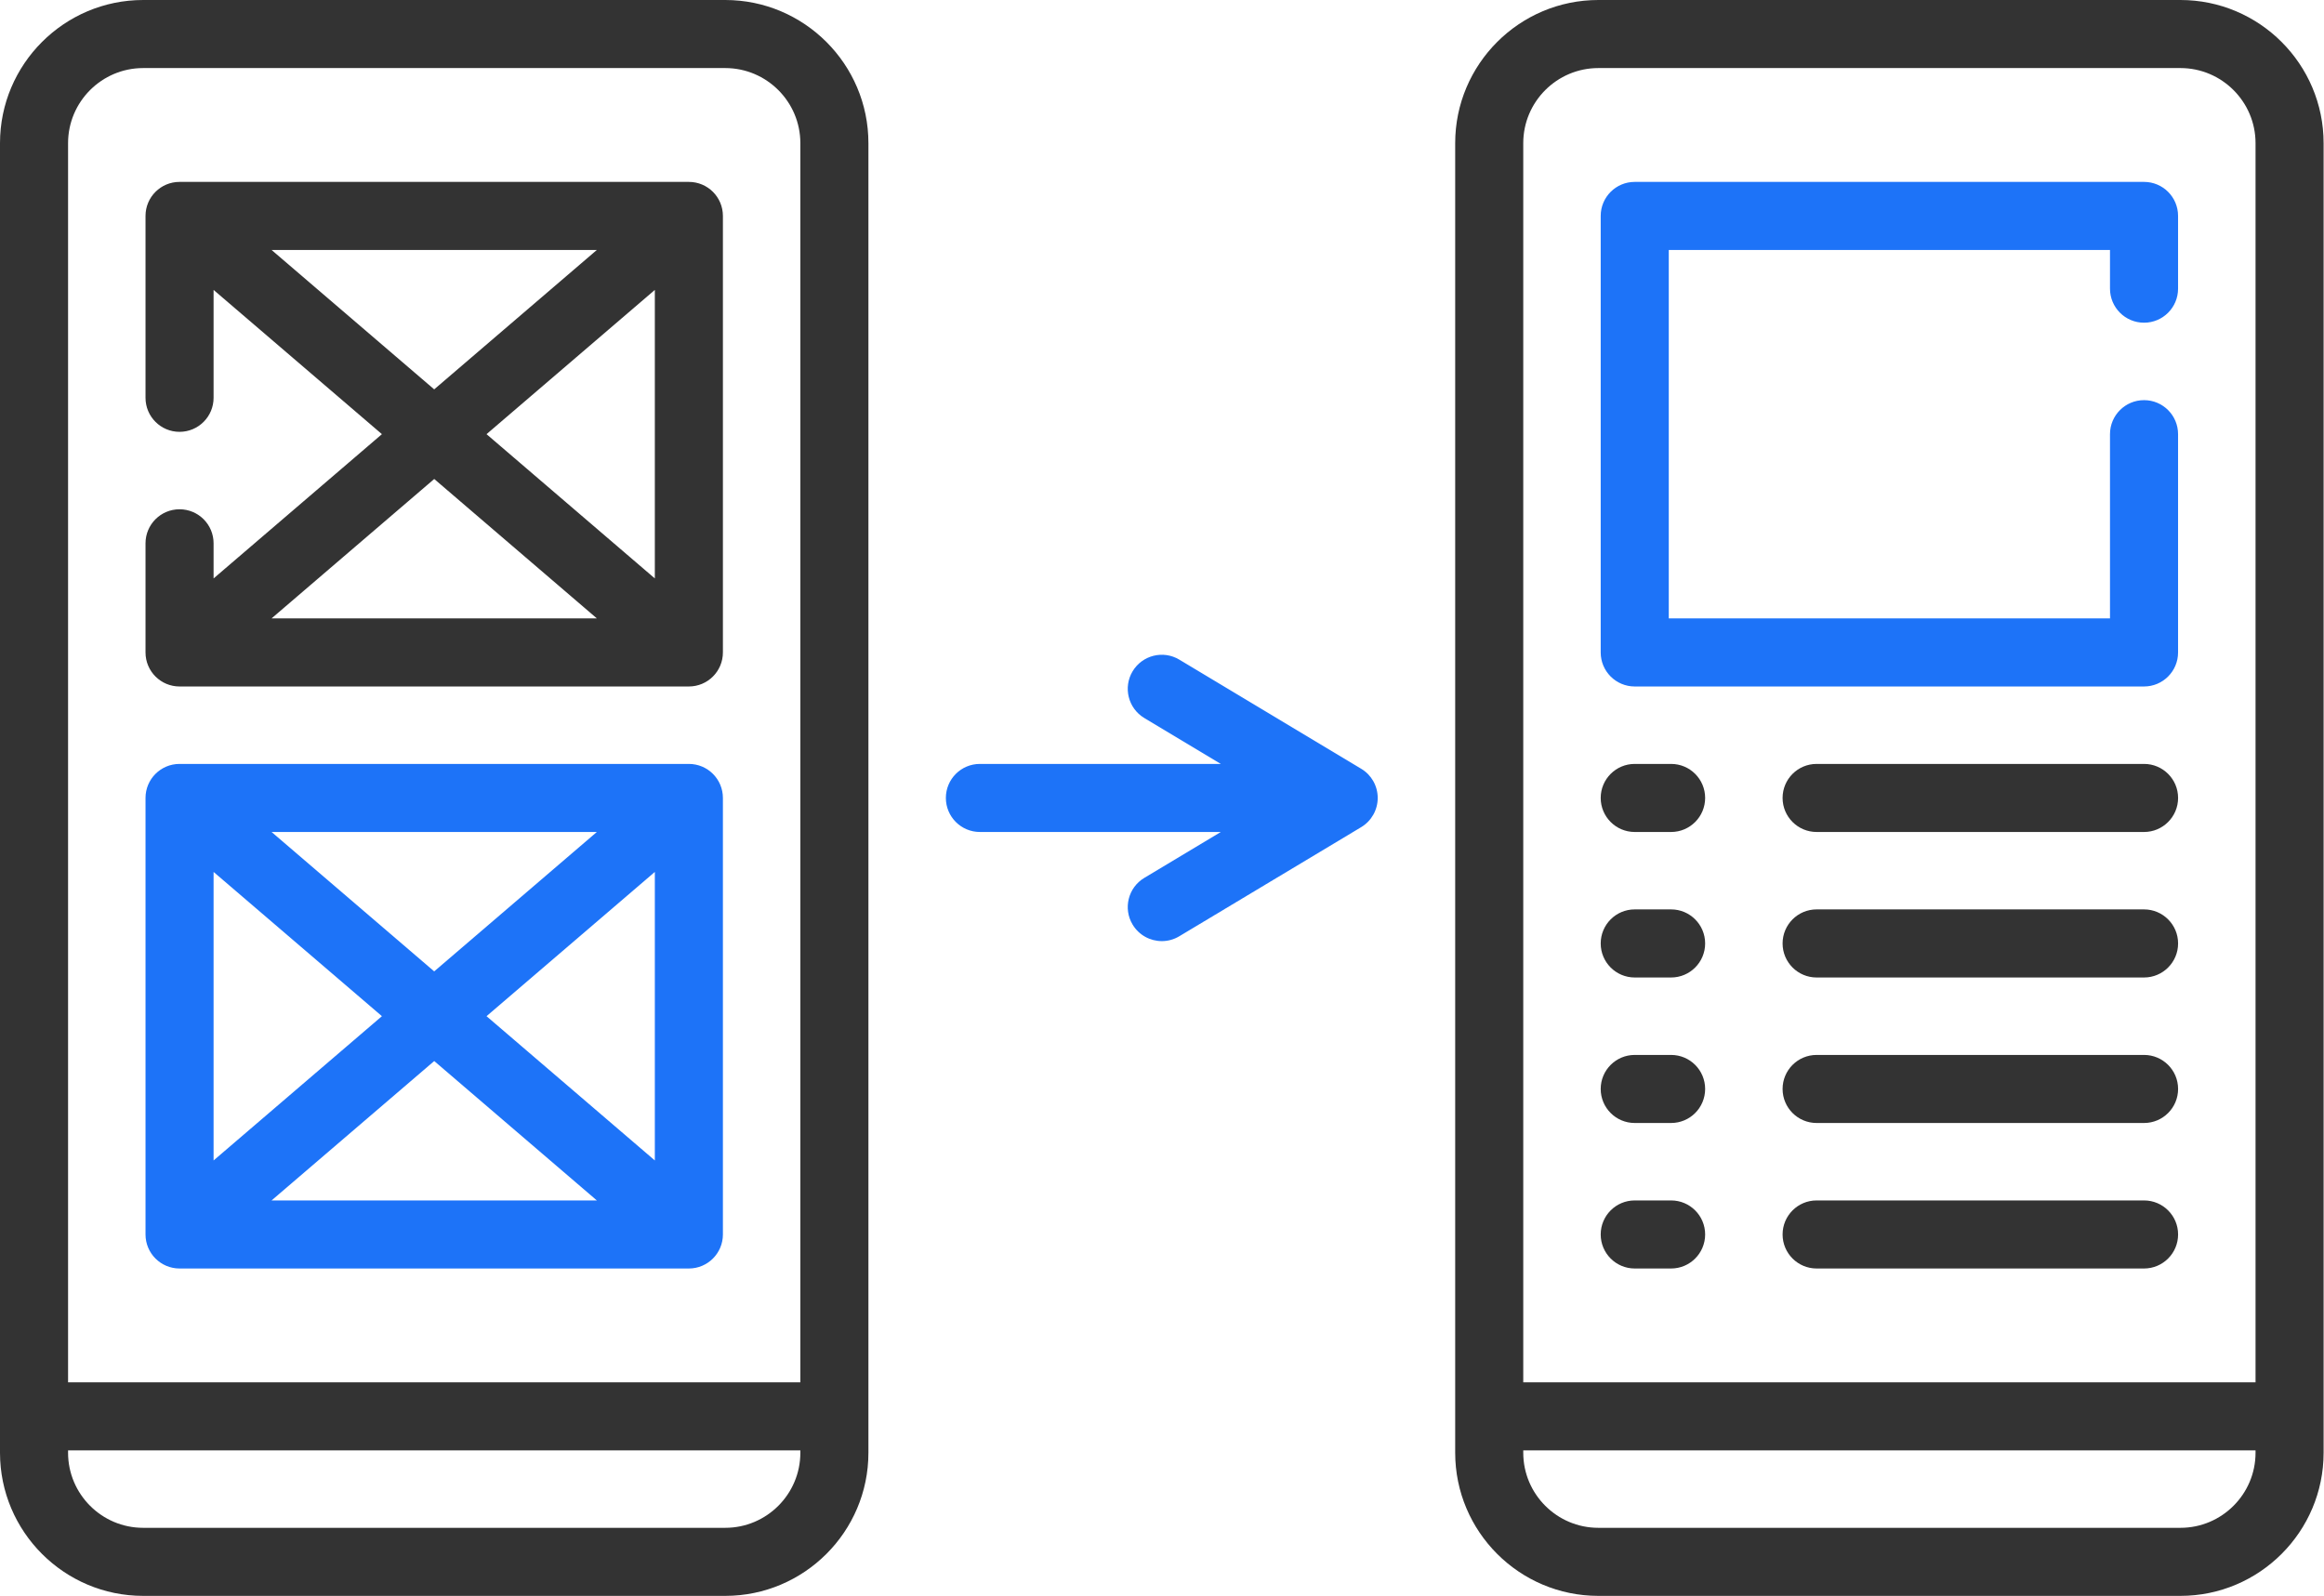 <svg width="83" height="57" viewBox="0 0 83 57" fill="none" xmlns="http://www.w3.org/2000/svg">
<path d="M25.902 0H5.113C2.294 0 0 2.294 0 5.113V51.887C0 54.706 2.294 57 5.113 57H25.901C28.721 57 31.015 54.706 31.015 51.887V5.113C31.015 2.294 28.721 0 25.902 0ZM5.113 2.431H25.901C27.38 2.431 28.584 3.634 28.584 5.113V49.372H2.431V5.113C2.431 3.634 3.634 2.431 5.113 2.431ZM25.902 54.569H5.113C3.634 54.569 2.431 53.366 2.431 51.887V51.803H28.584V51.887C28.584 53.366 27.381 54.569 25.902 54.569Z" fill="#333333"/>
<path d="M77.873 0H57.084C54.264 0 51.971 2.294 51.971 5.113V51.887C51.971 54.706 54.264 57 57.084 57H77.872C80.692 57 82.986 54.706 82.986 51.887V5.113C82.986 2.294 80.692 0 77.873 0ZM57.084 2.431H77.872C79.351 2.431 80.555 3.634 80.555 5.113V49.372H54.402V5.113C54.402 3.634 55.605 2.431 57.084 2.431ZM77.873 54.569H57.084C55.605 54.569 54.402 53.366 54.402 51.887V51.803H80.555V51.887C80.555 53.366 79.352 54.569 77.873 54.569Z" fill="#333333"/>
<path d="M6.412 24.519H24.602C25.274 24.519 25.818 23.975 25.818 23.303V7.712C25.818 7.04 25.274 6.497 24.602 6.497H6.412C5.741 6.497 5.197 7.04 5.197 7.712V14.208C5.197 14.88 5.741 15.424 6.412 15.424C7.084 15.424 7.628 14.88 7.628 14.208V10.355L13.64 15.507L7.628 20.66V19.405C7.628 18.734 7.084 18.19 6.412 18.19C5.741 18.19 5.197 18.734 5.197 19.405V23.303C5.197 23.975 5.741 24.519 6.412 24.519ZM17.376 15.507L23.387 10.355V20.66L17.376 15.507ZM9.699 8.928H21.316L15.507 13.907L9.699 8.928ZM21.316 22.087H9.699L15.508 17.108L21.316 22.087Z" fill="#333333"/>
<path d="M6.412 45.307H24.602C25.274 45.307 25.818 44.762 25.818 44.091V28.5C25.818 27.829 25.274 27.285 24.602 27.285H6.412C5.741 27.285 5.197 27.829 5.197 28.5V44.091C5.197 44.762 5.741 45.307 6.412 45.307ZM23.387 41.448L17.376 36.295L23.387 31.143V41.448ZM21.316 42.876H9.699L15.508 37.897L21.316 42.876ZM15.507 34.695L9.699 29.716H21.316L15.507 34.695ZM13.64 36.295L7.628 41.448V31.143L13.64 36.295Z" fill="#1D73F8"/>
<path d="M58.383 24.519H76.573C77.244 24.519 77.788 23.975 77.788 23.303V15.507C77.788 14.836 77.244 14.292 76.573 14.292C75.901 14.292 75.357 14.836 75.357 15.507V22.087H59.599V8.928H75.357V10.31C75.357 10.982 75.901 11.526 76.573 11.526C77.244 11.526 77.788 10.982 77.788 10.31V7.712C77.788 7.04 77.244 6.497 76.573 6.497H58.383C57.712 6.497 57.168 7.04 57.168 7.712V23.303C57.168 23.975 57.712 24.519 58.383 24.519V24.519Z" fill="#1D73F8"/>
<path d="M76.573 27.285H64.879C64.208 27.285 63.664 27.829 63.664 28.5C63.664 29.171 64.208 29.716 64.879 29.716H76.573C77.244 29.716 77.789 29.171 77.789 28.5C77.789 27.829 77.244 27.285 76.573 27.285Z" fill="#333333"/>
<path d="M76.573 32.481H64.879C64.208 32.481 63.664 33.026 63.664 33.697C63.664 34.368 64.208 34.913 64.879 34.913H76.573C77.244 34.913 77.789 34.368 77.789 33.697C77.789 33.026 77.244 32.481 76.573 32.481Z" fill="#333333"/>
<path d="M76.573 42.876H64.879C64.208 42.876 63.664 43.42 63.664 44.091C63.664 44.762 64.208 45.307 64.879 45.307H76.573C77.244 45.307 77.789 44.762 77.789 44.091C77.789 43.42 77.244 42.876 76.573 42.876Z" fill="#333333"/>
<path d="M76.573 37.679H64.879C64.208 37.679 63.664 38.223 63.664 38.894C63.664 39.566 64.208 40.11 64.879 40.11H76.573C77.244 40.11 77.789 39.566 77.789 38.894C77.789 38.223 77.244 37.679 76.573 37.679Z" fill="#333333"/>
<path d="M58.383 29.716H59.682C60.354 29.716 60.898 29.171 60.898 28.5C60.898 27.829 60.354 27.285 59.682 27.285H58.383C57.712 27.285 57.168 27.829 57.168 28.5C57.168 29.171 57.712 29.716 58.383 29.716Z" fill="#333333"/>
<path d="M58.383 34.913H59.682C60.354 34.913 60.898 34.368 60.898 33.697C60.898 33.026 60.354 32.481 59.682 32.481H58.383C57.712 32.481 57.168 33.026 57.168 33.697C57.168 34.368 57.712 34.913 58.383 34.913Z" fill="#333333"/>
<path d="M58.383 45.307H59.682C60.354 45.307 60.898 44.762 60.898 44.091C60.898 43.42 60.354 42.876 59.682 42.876H58.383C57.712 42.876 57.168 43.42 57.168 44.091C57.168 44.762 57.712 45.307 58.383 45.307Z" fill="#333333"/>
<path d="M58.383 40.11H59.682C60.354 40.11 60.898 39.566 60.898 38.894C60.898 38.223 60.354 37.679 59.682 37.679H58.383C57.712 37.679 57.168 38.223 57.168 38.894C57.168 39.566 57.712 40.11 58.383 40.11Z" fill="#333333"/>
<path d="M48.614 27.458L42.118 23.56C41.542 23.214 40.796 23.401 40.45 23.977C40.105 24.553 40.292 25.299 40.867 25.645L43.601 27.285H34.996C34.325 27.285 33.781 27.829 33.781 28.5C33.781 29.171 34.325 29.716 34.996 29.716H43.601L40.867 31.356C40.292 31.701 40.105 32.448 40.45 33.023C40.678 33.403 41.081 33.614 41.494 33.614C41.707 33.614 41.922 33.558 42.118 33.44L48.614 29.543C48.981 29.323 49.204 28.927 49.204 28.5C49.204 28.073 48.981 27.677 48.614 27.458Z" fill="#1D73F8"/>
</svg>
